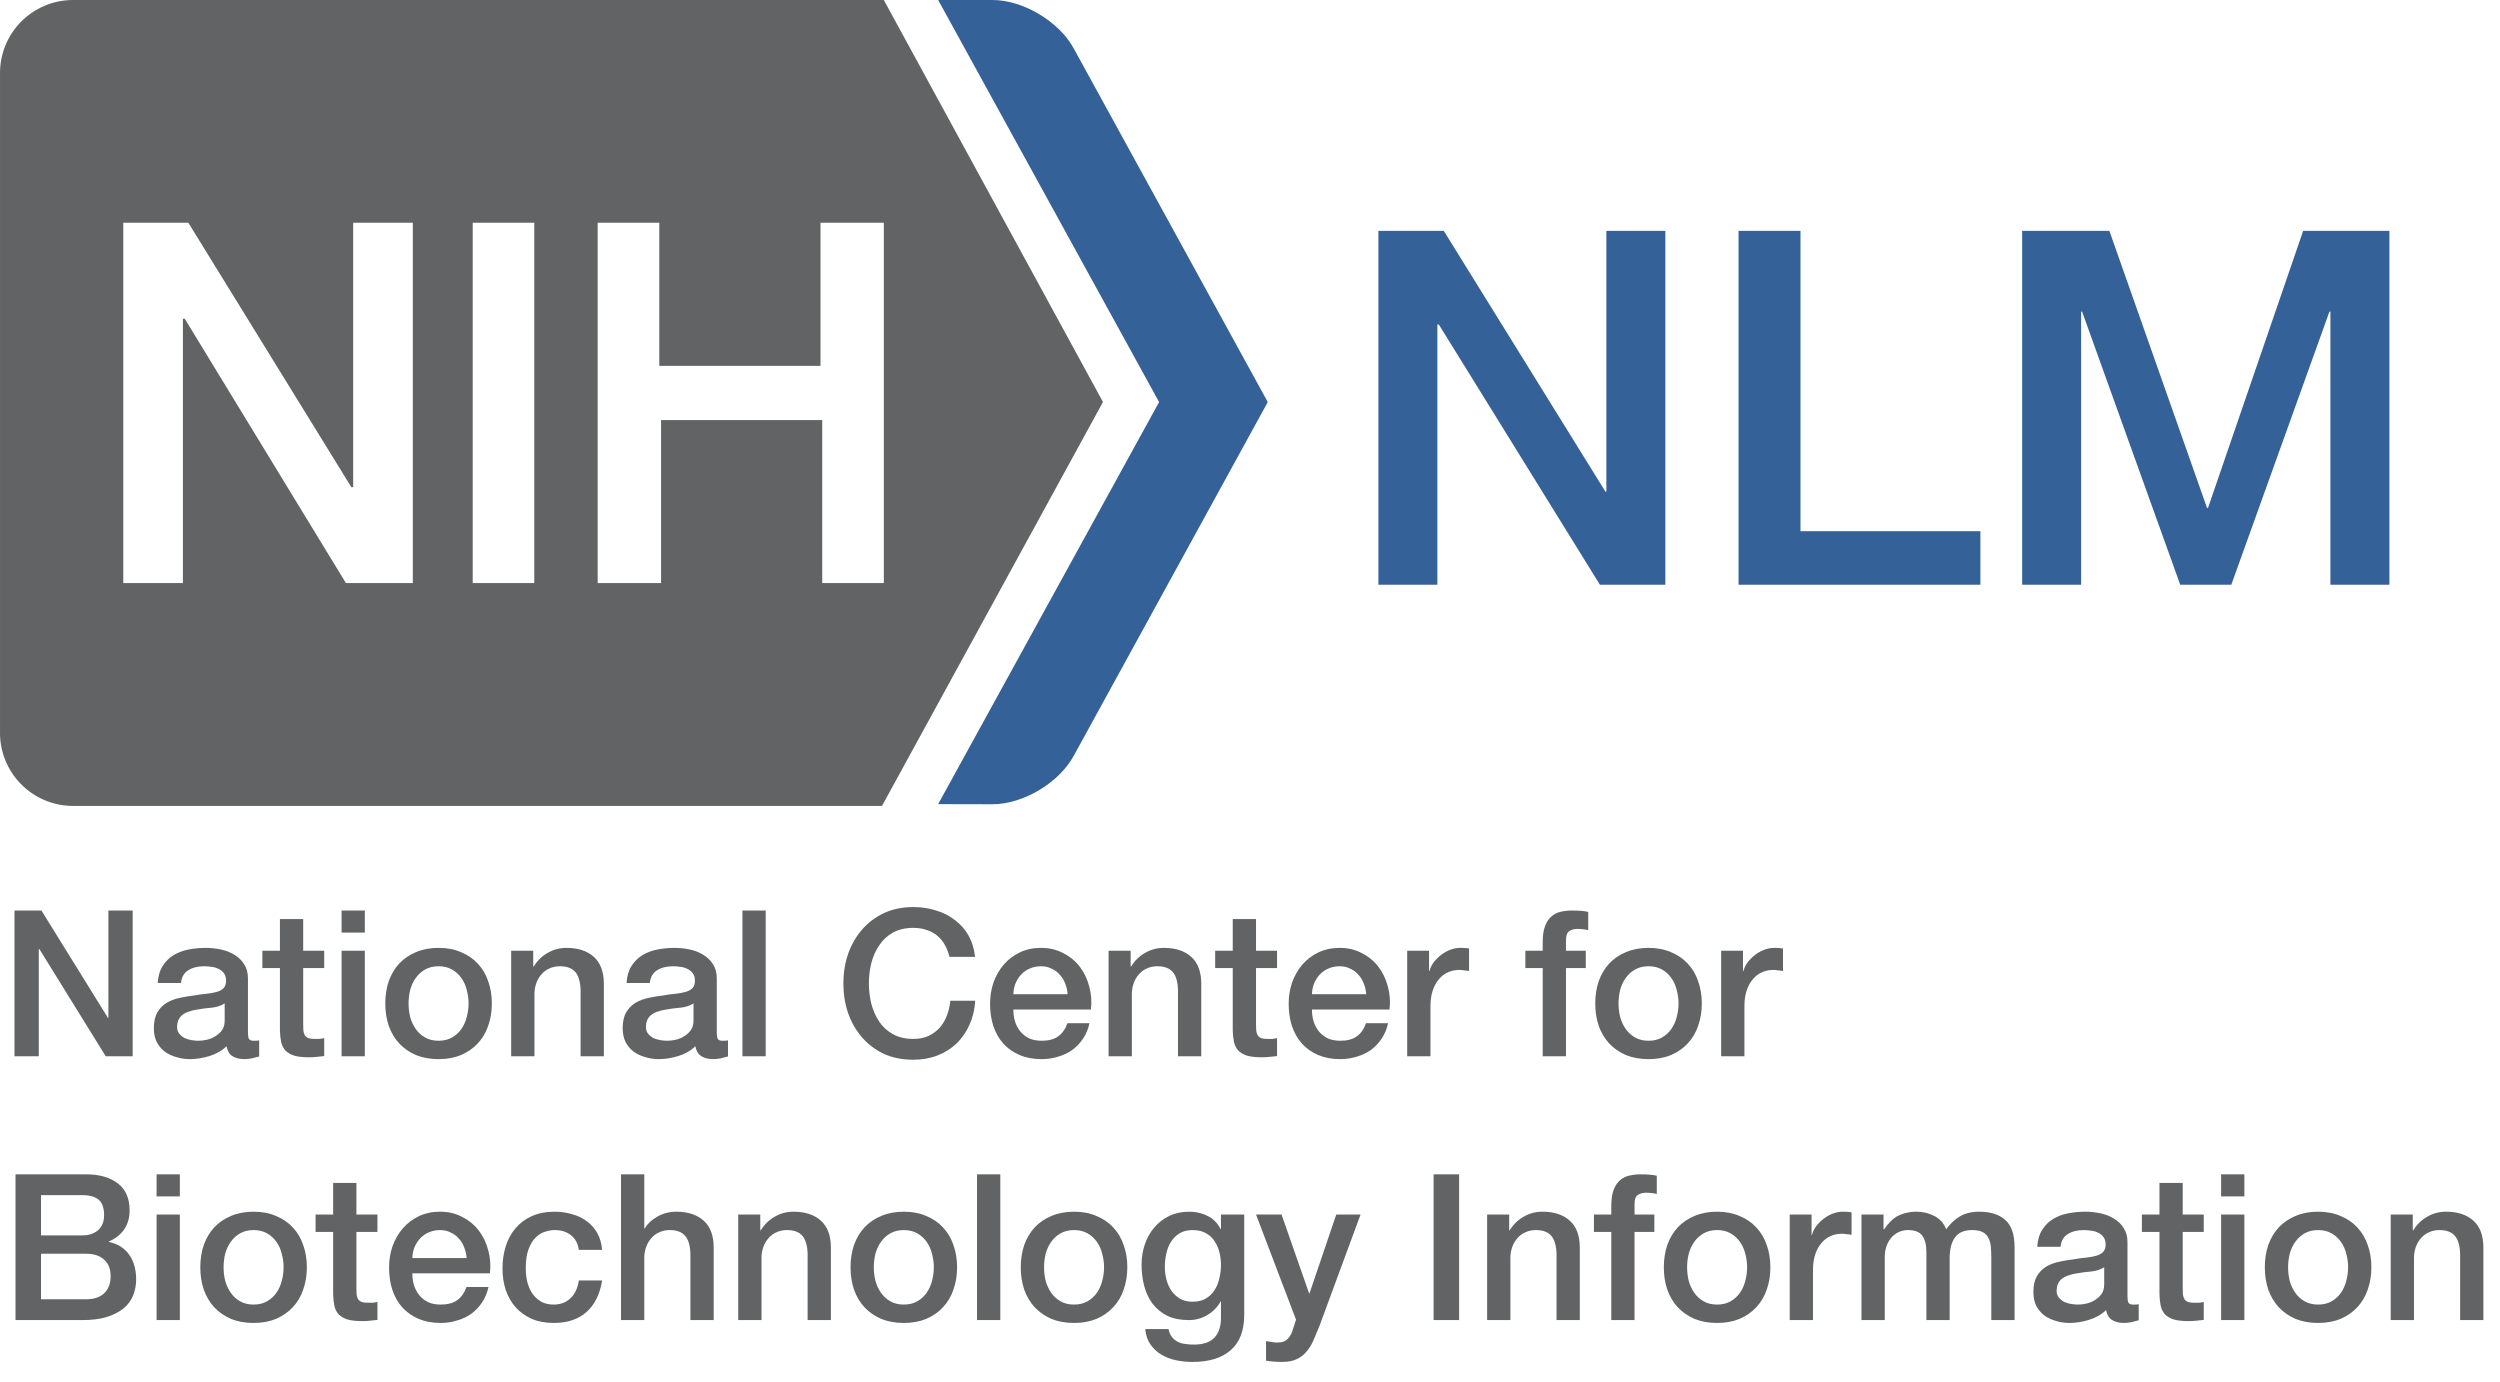 <svg width="199" height="110" viewBox="0 0 199 110" fill="none" xmlns="http://www.w3.org/2000/svg">
<path d="M109.72 18.378H114.927L127.788 39.129H127.867V18.378H132.562V46.546H127.354L114.533 25.834H114.415V46.546H109.72V18.378ZM138.388 18.378H143.319V42.285H157.64V46.546H138.388V18.378ZM160.963 18.378H167.906L175.678 40.431H175.757L183.331 18.378H190.196V46.546H185.501V24.808H185.422L177.611 46.546H173.547L165.736 24.808H165.657V46.546H160.963V18.378Z" fill="#346198"/>
<path d="M1.154 72.478H3.298L8.595 81.025H8.628V72.478H10.561V84.079H8.416L3.136 75.549H3.087V84.079H1.154V72.478ZM19.736 82.211C19.736 82.438 19.763 82.6 19.817 82.698C19.882 82.796 20.001 82.844 20.175 82.844C20.229 82.844 20.294 82.844 20.37 82.844C20.445 82.844 20.532 82.833 20.63 82.812V84.095C20.565 84.117 20.478 84.139 20.37 84.16C20.272 84.193 20.169 84.22 20.061 84.242C19.953 84.263 19.844 84.279 19.736 84.29C19.628 84.301 19.536 84.307 19.46 84.307C19.081 84.307 18.767 84.231 18.517 84.079C18.268 83.927 18.106 83.662 18.03 83.283C17.662 83.64 17.207 83.9 16.665 84.063C16.134 84.225 15.62 84.307 15.122 84.307C14.742 84.307 14.38 84.252 14.033 84.144C13.686 84.047 13.378 83.9 13.107 83.705C12.847 83.5 12.636 83.245 12.473 82.942C12.322 82.628 12.246 82.265 12.246 81.853C12.246 81.333 12.338 80.911 12.522 80.586C12.717 80.261 12.966 80.006 13.269 79.822C13.584 79.638 13.93 79.508 14.309 79.432C14.699 79.346 15.089 79.281 15.479 79.237C15.815 79.172 16.134 79.129 16.438 79.107C16.741 79.075 17.006 79.026 17.234 78.961C17.472 78.896 17.656 78.799 17.786 78.668C17.927 78.528 17.997 78.322 17.997 78.051C17.997 77.813 17.938 77.618 17.819 77.466C17.71 77.314 17.57 77.201 17.396 77.125C17.234 77.038 17.05 76.984 16.844 76.963C16.638 76.93 16.443 76.914 16.259 76.914C15.739 76.914 15.311 77.022 14.975 77.239C14.64 77.455 14.45 77.791 14.407 78.246H12.555C12.587 77.704 12.717 77.255 12.944 76.897C13.172 76.54 13.459 76.253 13.806 76.036C14.163 75.82 14.564 75.668 15.008 75.581C15.452 75.495 15.907 75.451 16.373 75.451C16.784 75.451 17.191 75.495 17.591 75.581C17.992 75.668 18.35 75.809 18.664 76.004C18.989 76.199 19.249 76.453 19.444 76.767C19.639 77.071 19.736 77.445 19.736 77.889V82.211ZM17.884 79.871C17.602 80.055 17.256 80.169 16.844 80.212C16.432 80.245 16.021 80.299 15.609 80.375C15.414 80.407 15.225 80.456 15.04 80.521C14.856 80.575 14.694 80.656 14.553 80.764C14.412 80.862 14.298 80.997 14.212 81.171C14.136 81.333 14.098 81.534 14.098 81.772C14.098 81.978 14.158 82.151 14.277 82.292C14.396 82.433 14.537 82.546 14.699 82.633C14.873 82.709 15.057 82.763 15.252 82.796C15.457 82.828 15.642 82.844 15.804 82.844C16.01 82.844 16.232 82.817 16.47 82.763C16.709 82.709 16.931 82.617 17.136 82.487C17.353 82.357 17.532 82.194 17.673 81.999C17.813 81.794 17.884 81.544 17.884 81.252V79.871ZM20.884 75.679H22.282V73.16H24.134V75.679H25.807V77.06H24.134V81.544C24.134 81.739 24.139 81.907 24.15 82.048C24.172 82.189 24.21 82.308 24.264 82.406C24.329 82.503 24.421 82.579 24.54 82.633C24.659 82.676 24.822 82.698 25.027 82.698C25.157 82.698 25.287 82.698 25.417 82.698C25.547 82.687 25.677 82.665 25.807 82.633V84.063C25.602 84.085 25.401 84.106 25.206 84.128C25.011 84.15 24.811 84.16 24.605 84.16C24.117 84.16 23.722 84.117 23.419 84.03C23.126 83.933 22.893 83.797 22.72 83.624C22.558 83.44 22.444 83.213 22.379 82.942C22.325 82.671 22.292 82.362 22.282 82.016V77.06H20.884V75.679ZM27.189 72.478H29.041V74.233H27.189V72.478ZM27.189 75.679H29.041V84.079H27.189V75.679ZM34.91 84.307C34.238 84.307 33.637 84.198 33.106 83.982C32.586 83.754 32.142 83.445 31.774 83.055C31.416 82.665 31.14 82.2 30.945 81.658C30.761 81.117 30.669 80.521 30.669 79.871C30.669 79.232 30.761 78.641 30.945 78.1C31.14 77.558 31.416 77.093 31.774 76.703C32.142 76.313 32.586 76.009 33.106 75.793C33.637 75.565 34.238 75.451 34.91 75.451C35.581 75.451 36.177 75.565 36.697 75.793C37.228 76.009 37.672 76.313 38.029 76.703C38.398 77.093 38.674 77.558 38.858 78.1C39.053 78.641 39.15 79.232 39.15 79.871C39.15 80.521 39.053 81.117 38.858 81.658C38.674 82.2 38.398 82.665 38.029 83.055C37.672 83.445 37.228 83.754 36.697 83.982C36.177 84.198 35.581 84.307 34.91 84.307ZM34.91 82.844C35.321 82.844 35.679 82.758 35.982 82.584C36.285 82.411 36.535 82.183 36.73 81.902C36.925 81.62 37.065 81.306 37.152 80.96C37.249 80.602 37.298 80.239 37.298 79.871C37.298 79.513 37.249 79.156 37.152 78.799C37.065 78.441 36.925 78.127 36.73 77.856C36.535 77.575 36.285 77.347 35.982 77.174C35.679 77 35.321 76.914 34.91 76.914C34.498 76.914 34.141 77 33.837 77.174C33.534 77.347 33.285 77.575 33.09 77.856C32.895 78.127 32.749 78.441 32.651 78.799C32.565 79.156 32.521 79.513 32.521 79.871C32.521 80.239 32.565 80.602 32.651 80.96C32.749 81.306 32.895 81.62 33.09 81.902C33.285 82.183 33.534 82.411 33.837 82.584C34.141 82.758 34.498 82.844 34.91 82.844ZM40.69 75.679H42.445V76.914L42.478 76.946C42.759 76.481 43.127 76.118 43.582 75.858C44.037 75.587 44.541 75.451 45.093 75.451C46.014 75.451 46.74 75.69 47.271 76.166C47.801 76.643 48.067 77.358 48.067 78.311V84.079H46.215V78.799C46.193 78.138 46.052 77.661 45.792 77.369C45.532 77.065 45.126 76.914 44.574 76.914C44.259 76.914 43.978 76.973 43.729 77.093C43.48 77.201 43.268 77.358 43.095 77.564C42.922 77.759 42.786 77.992 42.689 78.262C42.591 78.533 42.543 78.82 42.543 79.124V84.079H40.69V75.679ZM57.056 82.211C57.056 82.438 57.083 82.6 57.137 82.698C57.202 82.796 57.321 82.844 57.494 82.844C57.548 82.844 57.613 82.844 57.689 82.844C57.765 82.844 57.852 82.833 57.949 82.812V84.095C57.884 84.117 57.797 84.139 57.689 84.16C57.592 84.193 57.489 84.22 57.38 84.242C57.272 84.263 57.164 84.279 57.056 84.29C56.947 84.301 56.855 84.307 56.779 84.307C56.4 84.307 56.086 84.231 55.837 84.079C55.588 83.927 55.425 83.662 55.349 83.283C54.981 83.64 54.526 83.9 53.985 84.063C53.454 84.225 52.939 84.307 52.441 84.307C52.062 84.307 51.699 84.252 51.352 84.144C51.006 84.047 50.697 83.9 50.426 83.705C50.166 83.5 49.955 83.245 49.793 82.942C49.641 82.628 49.565 82.265 49.565 81.853C49.565 81.333 49.657 80.911 49.841 80.586C50.036 80.261 50.286 80.006 50.589 79.822C50.903 79.638 51.25 79.508 51.629 79.432C52.019 79.346 52.409 79.281 52.799 79.237C53.134 79.172 53.454 79.129 53.757 79.107C54.06 79.075 54.326 79.026 54.553 78.961C54.792 78.896 54.976 78.799 55.106 78.668C55.247 78.528 55.317 78.322 55.317 78.051C55.317 77.813 55.257 77.618 55.138 77.466C55.03 77.314 54.889 77.201 54.716 77.125C54.553 77.038 54.369 76.984 54.163 76.963C53.958 76.93 53.763 76.914 53.578 76.914C53.059 76.914 52.631 77.022 52.295 77.239C51.959 77.455 51.77 77.791 51.726 78.246H49.874C49.906 77.704 50.036 77.255 50.264 76.897C50.491 76.54 50.778 76.253 51.125 76.036C51.483 75.82 51.883 75.668 52.327 75.581C52.772 75.495 53.226 75.451 53.692 75.451C54.104 75.451 54.51 75.495 54.911 75.581C55.312 75.668 55.669 75.809 55.983 76.004C56.308 76.199 56.568 76.453 56.763 76.767C56.958 77.071 57.056 77.445 57.056 77.889V82.211ZM55.203 79.871C54.922 80.055 54.575 80.169 54.163 80.212C53.752 80.245 53.34 80.299 52.929 80.375C52.734 80.407 52.544 80.456 52.36 80.521C52.176 80.575 52.013 80.656 51.872 80.764C51.732 80.862 51.618 80.997 51.531 81.171C51.455 81.333 51.417 81.534 51.417 81.772C51.417 81.978 51.477 82.151 51.596 82.292C51.715 82.433 51.856 82.546 52.019 82.633C52.192 82.709 52.376 82.763 52.571 82.796C52.777 82.828 52.961 82.844 53.123 82.844C53.329 82.844 53.551 82.817 53.79 82.763C54.028 82.709 54.25 82.617 54.456 82.487C54.672 82.357 54.851 82.194 54.992 81.999C55.133 81.794 55.203 81.544 55.203 81.252V79.871ZM59.097 72.478H60.95V84.079H59.097V72.478ZM75.581 76.166C75.495 75.831 75.376 75.522 75.224 75.24C75.072 74.959 74.877 74.715 74.639 74.509C74.401 74.303 74.119 74.146 73.794 74.038C73.48 73.919 73.112 73.859 72.689 73.859C72.072 73.859 71.536 73.984 71.081 74.233C70.637 74.482 70.274 74.818 69.992 75.24C69.71 75.652 69.499 76.123 69.358 76.654C69.228 77.185 69.163 77.726 69.163 78.279C69.163 78.831 69.228 79.373 69.358 79.903C69.499 80.434 69.71 80.911 69.992 81.333C70.274 81.745 70.637 82.075 71.081 82.324C71.536 82.573 72.072 82.698 72.689 82.698C73.144 82.698 73.545 82.622 73.892 82.471C74.238 82.308 74.536 82.091 74.785 81.821C75.034 81.539 75.229 81.214 75.37 80.846C75.511 80.478 75.603 80.082 75.646 79.66H77.629C77.585 80.353 77.434 80.987 77.174 81.561C76.924 82.135 76.583 82.633 76.15 83.055C75.717 83.467 75.208 83.787 74.623 84.014C74.038 84.242 73.393 84.355 72.689 84.355C71.823 84.355 71.043 84.198 70.35 83.884C69.667 83.559 69.088 83.121 68.611 82.568C68.134 82.016 67.766 81.371 67.506 80.635C67.257 79.898 67.132 79.113 67.132 78.279C67.132 77.455 67.257 76.675 67.506 75.939C67.766 75.202 68.134 74.558 68.611 74.005C69.088 73.453 69.667 73.014 70.35 72.689C71.043 72.364 71.823 72.202 72.689 72.202C73.339 72.202 73.951 72.294 74.525 72.478C75.099 72.651 75.603 72.911 76.036 73.258C76.48 73.594 76.838 74.005 77.109 74.493C77.379 74.98 77.547 75.538 77.612 76.166H75.581ZM84.984 79.14C84.962 78.847 84.897 78.566 84.789 78.295C84.691 78.024 84.55 77.791 84.366 77.596C84.193 77.39 83.976 77.228 83.716 77.109C83.467 76.979 83.186 76.914 82.871 76.914C82.546 76.914 82.249 76.973 81.978 77.093C81.718 77.201 81.49 77.358 81.295 77.564C81.111 77.759 80.96 77.992 80.841 78.262C80.732 78.533 80.673 78.826 80.662 79.14H84.984ZM80.662 80.358C80.662 80.683 80.705 80.997 80.792 81.301C80.889 81.604 81.03 81.869 81.214 82.097C81.398 82.324 81.631 82.508 81.913 82.649C82.195 82.779 82.53 82.844 82.92 82.844C83.462 82.844 83.895 82.731 84.22 82.503C84.556 82.265 84.805 81.913 84.968 81.447H86.722C86.625 81.902 86.457 82.308 86.219 82.665C85.98 83.023 85.693 83.326 85.357 83.575C85.022 83.814 84.642 83.992 84.22 84.112C83.808 84.242 83.375 84.307 82.92 84.307C82.26 84.307 81.674 84.198 81.165 83.982C80.656 83.765 80.223 83.462 79.866 83.072C79.519 82.682 79.254 82.216 79.07 81.674C78.896 81.133 78.809 80.537 78.809 79.887C78.809 79.291 78.902 78.728 79.086 78.197C79.281 77.656 79.552 77.185 79.898 76.784C80.256 76.372 80.683 76.047 81.182 75.809C81.68 75.571 82.243 75.451 82.871 75.451C83.532 75.451 84.123 75.592 84.642 75.874C85.173 76.145 85.612 76.508 85.959 76.963C86.305 77.417 86.554 77.943 86.706 78.539C86.868 79.124 86.912 79.73 86.836 80.358H80.662ZM88.244 75.679H89.999V76.914L90.031 76.946C90.313 76.481 90.681 76.118 91.136 75.858C91.591 75.587 92.095 75.451 92.647 75.451C93.568 75.451 94.294 75.69 94.825 76.166C95.355 76.643 95.621 77.358 95.621 78.311V84.079H93.768V78.799C93.747 78.138 93.606 77.661 93.346 77.369C93.086 77.065 92.68 76.914 92.127 76.914C91.813 76.914 91.532 76.973 91.282 77.093C91.033 77.201 90.822 77.358 90.649 77.564C90.475 77.759 90.34 77.992 90.243 78.262C90.145 78.533 90.096 78.82 90.096 79.124V84.079H88.244V75.679ZM96.729 75.679H98.126V73.16H99.979V75.679H101.652V77.06H99.979V81.544C99.979 81.739 99.984 81.907 99.995 82.048C100.017 82.189 100.054 82.308 100.109 82.406C100.174 82.503 100.266 82.579 100.385 82.633C100.504 82.676 100.666 82.698 100.872 82.698C101.002 82.698 101.132 82.698 101.262 82.698C101.392 82.687 101.522 82.665 101.652 82.633V84.063C101.446 84.085 101.246 84.106 101.051 84.128C100.856 84.15 100.656 84.16 100.45 84.16C99.962 84.16 99.567 84.117 99.264 84.03C98.971 83.933 98.738 83.797 98.565 83.624C98.403 83.44 98.289 83.213 98.224 82.942C98.17 82.671 98.137 82.362 98.126 82.016V77.06H96.729V75.679ZM108.753 79.14C108.731 78.847 108.666 78.566 108.558 78.295C108.46 78.024 108.319 77.791 108.135 77.596C107.962 77.39 107.745 77.228 107.485 77.109C107.236 76.979 106.955 76.914 106.64 76.914C106.315 76.914 106.018 76.973 105.747 77.093C105.487 77.201 105.259 77.358 105.064 77.564C104.88 77.759 104.729 77.992 104.609 78.262C104.501 78.533 104.442 78.826 104.431 79.14H108.753ZM104.431 80.358C104.431 80.683 104.474 80.997 104.561 81.301C104.658 81.604 104.799 81.869 104.983 82.097C105.167 82.324 105.4 82.508 105.682 82.649C105.963 82.779 106.299 82.844 106.689 82.844C107.231 82.844 107.664 82.731 107.989 82.503C108.325 82.265 108.574 81.913 108.736 81.447H110.491C110.394 81.902 110.226 82.308 109.988 82.665C109.749 83.023 109.462 83.326 109.126 83.575C108.791 83.814 108.411 83.992 107.989 84.112C107.577 84.242 107.144 84.307 106.689 84.307C106.028 84.307 105.444 84.198 104.934 83.982C104.425 83.765 103.992 83.462 103.635 83.072C103.288 82.682 103.023 82.216 102.838 81.674C102.665 81.133 102.578 80.537 102.578 79.887C102.578 79.291 102.671 78.728 102.855 78.197C103.05 77.656 103.32 77.185 103.667 76.784C104.025 76.372 104.452 76.047 104.951 75.809C105.449 75.571 106.012 75.451 106.64 75.451C107.301 75.451 107.892 75.592 108.411 75.874C108.942 76.145 109.381 76.508 109.728 76.963C110.074 77.417 110.323 77.943 110.475 78.539C110.637 79.124 110.681 79.73 110.605 80.358H104.431ZM112.013 75.679H113.752V77.304H113.784C113.838 77.076 113.941 76.854 114.093 76.638C114.255 76.421 114.445 76.226 114.661 76.053C114.889 75.868 115.138 75.722 115.409 75.614C115.68 75.506 115.956 75.451 116.238 75.451C116.454 75.451 116.6 75.457 116.676 75.468C116.763 75.478 116.85 75.489 116.936 75.5V77.287C116.806 77.266 116.671 77.25 116.53 77.239C116.4 77.217 116.27 77.206 116.14 77.206C115.826 77.206 115.528 77.271 115.246 77.401C114.976 77.52 114.737 77.704 114.531 77.954C114.326 78.192 114.163 78.49 114.044 78.847C113.925 79.205 113.865 79.616 113.865 80.082V84.079H112.013V75.679ZM121.419 75.679H122.8V74.98C122.8 74.45 122.865 74.022 122.995 73.697C123.125 73.361 123.298 73.106 123.515 72.933C123.731 72.749 123.975 72.63 124.246 72.576C124.527 72.511 124.82 72.478 125.123 72.478C125.719 72.478 126.152 72.516 126.423 72.592V74.038C126.304 74.005 126.174 73.984 126.033 73.973C125.903 73.951 125.746 73.94 125.562 73.94C125.313 73.94 125.096 74 124.912 74.119C124.739 74.238 124.652 74.471 124.652 74.818V75.679H126.228V77.06H124.652V84.079H122.8V77.06H121.419V75.679ZM131.223 84.307C130.552 84.307 129.95 84.198 129.42 83.982C128.9 83.754 128.456 83.445 128.087 83.055C127.73 82.665 127.454 82.2 127.259 81.658C127.075 81.117 126.982 80.521 126.982 79.871C126.982 79.232 127.075 78.641 127.259 78.1C127.454 77.558 127.73 77.093 128.087 76.703C128.456 76.313 128.9 76.009 129.42 75.793C129.95 75.565 130.552 75.451 131.223 75.451C131.895 75.451 132.491 75.565 133.01 75.793C133.541 76.009 133.985 76.313 134.343 76.703C134.711 77.093 134.987 77.558 135.171 78.1C135.366 78.641 135.464 79.232 135.464 79.871C135.464 80.521 135.366 81.117 135.171 81.658C134.987 82.2 134.711 82.665 134.343 83.055C133.985 83.445 133.541 83.754 133.01 83.982C132.491 84.198 131.895 84.307 131.223 84.307ZM131.223 82.844C131.635 82.844 131.992 82.758 132.296 82.584C132.599 82.411 132.848 82.183 133.043 81.902C133.238 81.62 133.379 81.306 133.465 80.96C133.563 80.602 133.612 80.239 133.612 79.871C133.612 79.513 133.563 79.156 133.465 78.799C133.379 78.441 133.238 78.127 133.043 77.856C132.848 77.575 132.599 77.347 132.296 77.174C131.992 77 131.635 76.914 131.223 76.914C130.812 76.914 130.454 77 130.151 77.174C129.848 77.347 129.598 77.575 129.403 77.856C129.208 78.127 129.062 78.441 128.965 78.799C128.878 79.156 128.835 79.513 128.835 79.871C128.835 80.239 128.878 80.602 128.965 80.96C129.062 81.306 129.208 81.62 129.403 81.902C129.598 82.183 129.848 82.411 130.151 82.584C130.454 82.758 130.812 82.844 131.223 82.844ZM137.004 75.679H138.742V77.304H138.775C138.829 77.076 138.932 76.854 139.084 76.638C139.246 76.421 139.436 76.226 139.652 76.053C139.88 75.868 140.129 75.722 140.4 75.614C140.67 75.506 140.947 75.451 141.228 75.451C141.445 75.451 141.591 75.457 141.667 75.468C141.754 75.478 141.84 75.489 141.927 75.5V77.287C141.797 77.266 141.662 77.25 141.521 77.239C141.391 77.217 141.261 77.206 141.131 77.206C140.817 77.206 140.519 77.271 140.237 77.401C139.966 77.52 139.728 77.704 139.522 77.954C139.316 78.192 139.154 78.49 139.035 78.847C138.916 79.205 138.856 79.616 138.856 80.082V84.079H137.004V75.679ZM3.266 98.336H6.58C7.068 98.336 7.474 98.201 7.799 97.93C8.124 97.648 8.286 97.248 8.286 96.728C8.286 96.143 8.14 95.731 7.848 95.493C7.555 95.254 7.133 95.135 6.58 95.135H3.266V98.336ZM1.235 93.478H6.873C7.913 93.478 8.747 93.716 9.375 94.193C10.003 94.67 10.317 95.39 10.317 96.354C10.317 96.939 10.171 97.443 9.879 97.865C9.597 98.277 9.191 98.596 8.66 98.824V98.856C9.375 99.008 9.917 99.349 10.285 99.88C10.653 100.4 10.837 101.055 10.837 101.846C10.837 102.301 10.756 102.729 10.594 103.129C10.431 103.519 10.177 103.861 9.83 104.153C9.483 104.435 9.039 104.662 8.498 104.835C7.956 104.998 7.312 105.079 6.564 105.079H1.235V93.478ZM3.266 103.422H6.857C7.474 103.422 7.951 103.265 8.286 102.951C8.633 102.626 8.806 102.171 8.806 101.586C8.806 101.012 8.633 100.573 8.286 100.27C7.951 99.956 7.474 99.799 6.857 99.799H3.266V103.422ZM12.464 93.478H14.316V95.233H12.464V93.478ZM12.464 96.679H14.316V105.079H12.464V96.679ZM20.185 105.307C19.513 105.307 18.912 105.198 18.381 104.982C17.862 104.754 17.418 104.445 17.049 104.055C16.692 103.666 16.416 103.2 16.221 102.658C16.036 102.117 15.944 101.521 15.944 100.871C15.944 100.232 16.036 99.641 16.221 99.1C16.416 98.558 16.692 98.093 17.049 97.703C17.418 97.313 17.862 97.009 18.381 96.793C18.912 96.565 19.513 96.451 20.185 96.451C20.857 96.451 21.452 96.565 21.972 96.793C22.503 97.009 22.947 97.313 23.305 97.703C23.673 98.093 23.949 98.558 24.133 99.1C24.328 99.641 24.426 100.232 24.426 100.871C24.426 101.521 24.328 102.117 24.133 102.658C23.949 103.2 23.673 103.666 23.305 104.055C22.947 104.445 22.503 104.754 21.972 104.982C21.452 105.198 20.857 105.307 20.185 105.307ZM20.185 103.844C20.597 103.844 20.954 103.758 21.257 103.584C21.561 103.411 21.81 103.184 22.005 102.902C22.2 102.62 22.341 102.306 22.427 101.959C22.525 101.602 22.573 101.239 22.573 100.871C22.573 100.513 22.525 100.156 22.427 99.799C22.341 99.441 22.2 99.127 22.005 98.856C21.81 98.575 21.561 98.347 21.257 98.174C20.954 98 20.597 97.914 20.185 97.914C19.773 97.914 19.416 98 19.113 98.174C18.809 98.347 18.56 98.575 18.365 98.856C18.17 99.127 18.024 99.441 17.927 99.799C17.84 100.156 17.797 100.513 17.797 100.871C17.797 101.239 17.84 101.602 17.927 101.959C18.024 102.306 18.17 102.62 18.365 102.902C18.56 103.184 18.809 103.411 19.113 103.584C19.416 103.758 19.773 103.844 20.185 103.844ZM25.121 96.679H26.518V94.16H28.37V96.679H30.044V98.06H28.37V102.544C28.37 102.739 28.376 102.907 28.387 103.048C28.408 103.189 28.446 103.308 28.5 103.406C28.565 103.503 28.657 103.579 28.776 103.633C28.896 103.676 29.058 103.698 29.264 103.698C29.394 103.698 29.524 103.698 29.654 103.698C29.784 103.687 29.914 103.666 30.044 103.633V105.063C29.838 105.085 29.638 105.106 29.443 105.128C29.248 105.15 29.047 105.16 28.841 105.16C28.354 105.16 27.959 105.117 27.655 105.03C27.363 104.933 27.13 104.797 26.957 104.624C26.794 104.44 26.68 104.213 26.616 103.942C26.561 103.671 26.529 103.362 26.518 103.016V98.06H25.121V96.679ZM37.144 100.14C37.123 99.847 37.058 99.566 36.949 99.295C36.852 99.024 36.711 98.791 36.527 98.596C36.354 98.39 36.137 98.228 35.877 98.109C35.628 97.979 35.346 97.914 35.032 97.914C34.707 97.914 34.409 97.973 34.138 98.093C33.879 98.201 33.651 98.358 33.456 98.564C33.272 98.759 33.12 98.992 33.001 99.262C32.893 99.533 32.833 99.826 32.822 100.14H37.144ZM32.822 101.358C32.822 101.683 32.866 101.997 32.952 102.301C33.05 102.604 33.191 102.869 33.375 103.097C33.559 103.324 33.792 103.508 34.074 103.649C34.355 103.779 34.691 103.844 35.081 103.844C35.622 103.844 36.056 103.731 36.381 103.503C36.717 103.265 36.966 102.913 37.128 102.447H38.883C38.785 102.902 38.617 103.308 38.379 103.666C38.141 104.023 37.854 104.326 37.518 104.575C37.182 104.814 36.803 104.992 36.381 105.112C35.969 105.242 35.536 105.307 35.081 105.307C34.42 105.307 33.835 105.198 33.326 104.982C32.817 104.765 32.384 104.462 32.026 104.072C31.68 103.682 31.414 103.216 31.23 102.674C31.057 102.133 30.97 101.537 30.97 100.887C30.97 100.291 31.062 99.728 31.246 99.197C31.441 98.656 31.712 98.185 32.059 97.784C32.416 97.372 32.844 97.047 33.342 96.809C33.841 96.571 34.404 96.451 35.032 96.451C35.693 96.451 36.283 96.592 36.803 96.874C37.334 97.145 37.773 97.508 38.119 97.963C38.466 98.417 38.715 98.943 38.867 99.539C39.029 100.123 39.072 100.73 38.997 101.358H32.822ZM46.075 99.49C45.999 98.97 45.788 98.58 45.442 98.32C45.106 98.049 44.678 97.914 44.158 97.914C43.92 97.914 43.665 97.957 43.394 98.044C43.123 98.12 42.874 98.271 42.647 98.499C42.419 98.715 42.23 99.024 42.078 99.425C41.927 99.815 41.851 100.329 41.851 100.968C41.851 101.315 41.889 101.662 41.965 102.008C42.051 102.355 42.181 102.664 42.354 102.934C42.539 103.205 42.772 103.427 43.053 103.601C43.335 103.763 43.676 103.844 44.077 103.844C44.618 103.844 45.062 103.676 45.409 103.341C45.767 103.005 45.989 102.534 46.075 101.927H47.928C47.754 103.021 47.337 103.861 46.676 104.445C46.026 105.02 45.16 105.307 44.077 105.307C43.416 105.307 42.831 105.198 42.322 104.982C41.824 104.754 41.401 104.451 41.055 104.072C40.708 103.682 40.443 103.221 40.258 102.691C40.085 102.16 39.998 101.586 39.998 100.968C39.998 100.34 40.085 99.75 40.258 99.197C40.432 98.645 40.692 98.168 41.038 97.767C41.385 97.356 41.813 97.036 42.322 96.809C42.842 96.571 43.449 96.451 44.142 96.451C44.629 96.451 45.09 96.516 45.523 96.646C45.967 96.766 46.357 96.95 46.693 97.199C47.039 97.448 47.321 97.762 47.538 98.141C47.754 98.52 47.884 98.97 47.928 99.49H46.075ZM49.433 93.478H51.285V97.784H51.318C51.545 97.405 51.881 97.091 52.325 96.841C52.78 96.581 53.284 96.451 53.836 96.451C54.757 96.451 55.483 96.69 56.014 97.166C56.544 97.643 56.81 98.358 56.81 99.311V105.079H54.957V99.799C54.936 99.138 54.795 98.661 54.535 98.369C54.275 98.065 53.869 97.914 53.316 97.914C53.002 97.914 52.721 97.973 52.471 98.093C52.222 98.201 52.011 98.358 51.838 98.564C51.664 98.759 51.529 98.992 51.432 99.262C51.334 99.533 51.285 99.82 51.285 100.123V105.079H49.433V93.478ZM58.763 96.679H60.518V97.914L60.55 97.946C60.832 97.481 61.2 97.118 61.655 96.858C62.11 96.587 62.614 96.451 63.166 96.451C64.087 96.451 64.813 96.69 65.343 97.166C65.874 97.643 66.139 98.358 66.139 99.311V105.079H64.287V99.799C64.266 99.138 64.125 98.661 63.865 98.369C63.605 98.065 63.199 97.914 62.646 97.914C62.332 97.914 62.05 97.973 61.801 98.093C61.552 98.201 61.341 98.358 61.168 98.564C60.994 98.759 60.859 98.992 60.761 99.262C60.664 99.533 60.615 99.82 60.615 100.123V105.079H58.763V96.679ZM71.944 105.307C71.272 105.307 70.671 105.198 70.14 104.982C69.62 104.754 69.176 104.445 68.808 104.055C68.45 103.666 68.174 103.2 67.979 102.658C67.795 102.117 67.703 101.521 67.703 100.871C67.703 100.232 67.795 99.641 67.979 99.1C68.174 98.558 68.45 98.093 68.808 97.703C69.176 97.313 69.62 97.009 70.14 96.793C70.671 96.565 71.272 96.451 71.944 96.451C72.615 96.451 73.211 96.565 73.731 96.793C74.262 97.009 74.706 97.313 75.063 97.703C75.431 98.093 75.708 98.558 75.892 99.1C76.087 99.641 76.184 100.232 76.184 100.871C76.184 101.521 76.087 102.117 75.892 102.658C75.708 103.2 75.431 103.666 75.063 104.055C74.706 104.445 74.262 104.754 73.731 104.982C73.211 105.198 72.615 105.307 71.944 105.307ZM71.944 103.844C72.355 103.844 72.713 103.758 73.016 103.584C73.319 103.411 73.568 103.184 73.763 102.902C73.958 102.62 74.099 102.306 74.186 101.959C74.283 101.602 74.332 101.239 74.332 100.871C74.332 100.513 74.283 100.156 74.186 99.799C74.099 99.441 73.958 99.127 73.763 98.856C73.568 98.575 73.319 98.347 73.016 98.174C72.713 98 72.355 97.914 71.944 97.914C71.532 97.914 71.174 98 70.871 98.174C70.568 98.347 70.319 98.575 70.124 98.856C69.929 99.127 69.783 99.441 69.685 99.799C69.599 100.156 69.555 100.513 69.555 100.871C69.555 101.239 69.599 101.602 69.685 101.959C69.783 102.306 69.929 102.62 70.124 102.902C70.319 103.184 70.568 103.411 70.871 103.584C71.174 103.758 71.532 103.844 71.944 103.844ZM77.773 93.478H79.625V105.079H77.773V93.478ZM85.494 105.307C84.823 105.307 84.221 105.198 83.691 104.982C83.171 104.754 82.727 104.445 82.358 104.055C82.001 103.666 81.725 103.2 81.53 102.658C81.346 102.117 81.253 101.521 81.253 100.871C81.253 100.232 81.346 99.641 81.53 99.1C81.725 98.558 82.001 98.093 82.358 97.703C82.727 97.313 83.171 97.009 83.691 96.793C84.221 96.565 84.823 96.451 85.494 96.451C86.166 96.451 86.761 96.565 87.281 96.793C87.812 97.009 88.256 97.313 88.614 97.703C88.982 98.093 89.258 98.558 89.442 99.1C89.637 99.641 89.735 100.232 89.735 100.871C89.735 101.521 89.637 102.117 89.442 102.658C89.258 103.2 88.982 103.666 88.614 104.055C88.256 104.445 87.812 104.754 87.281 104.982C86.761 105.198 86.166 105.307 85.494 105.307ZM85.494 103.844C85.906 103.844 86.263 103.758 86.567 103.584C86.87 103.411 87.119 103.184 87.314 102.902C87.509 102.62 87.65 102.306 87.736 101.959C87.834 101.602 87.883 101.239 87.883 100.871C87.883 100.513 87.834 100.156 87.736 99.799C87.65 99.441 87.509 99.127 87.314 98.856C87.119 98.575 86.87 98.347 86.567 98.174C86.263 98 85.906 97.914 85.494 97.914C85.082 97.914 84.725 98 84.422 98.174C84.118 98.347 83.869 98.575 83.674 98.856C83.479 99.127 83.333 99.441 83.236 99.799C83.149 100.156 83.106 100.513 83.106 100.871C83.106 101.239 83.149 101.602 83.236 101.959C83.333 102.306 83.479 102.62 83.674 102.902C83.869 103.184 84.118 103.411 84.422 103.584C84.725 103.758 85.082 103.844 85.494 103.844ZM99.041 104.64C99.041 105.908 98.684 106.85 97.969 107.468C97.265 108.096 96.247 108.41 94.914 108.41C94.492 108.41 94.064 108.367 93.631 108.28C93.208 108.193 92.818 108.047 92.461 107.841C92.114 107.635 91.822 107.365 91.583 107.029C91.345 106.693 91.204 106.281 91.161 105.794H93.013C93.067 106.054 93.159 106.265 93.29 106.428C93.419 106.59 93.571 106.715 93.744 106.801C93.928 106.899 94.129 106.958 94.346 106.98C94.562 107.013 94.79 107.029 95.028 107.029C95.775 107.029 96.322 106.845 96.669 106.476C97.016 106.108 97.189 105.577 97.189 104.884V103.601H97.156C96.897 104.066 96.539 104.429 96.084 104.689C95.64 104.949 95.158 105.079 94.638 105.079C93.966 105.079 93.392 104.965 92.916 104.738C92.45 104.5 92.06 104.18 91.746 103.779C91.443 103.368 91.221 102.896 91.08 102.366C90.939 101.835 90.868 101.266 90.868 100.66C90.868 100.096 90.955 99.56 91.129 99.051C91.302 98.542 91.551 98.098 91.876 97.719C92.201 97.329 92.596 97.02 93.062 96.793C93.539 96.565 94.075 96.451 94.671 96.451C95.201 96.451 95.689 96.565 96.133 96.793C96.577 97.009 96.918 97.356 97.156 97.832H97.189V96.679H99.041V104.64ZM94.93 103.617C95.342 103.617 95.689 103.536 95.97 103.373C96.263 103.2 96.496 102.978 96.669 102.707C96.853 102.425 96.983 102.111 97.059 101.765C97.146 101.407 97.189 101.05 97.189 100.692C97.189 100.335 97.146 99.988 97.059 99.652C96.972 99.317 96.837 99.019 96.653 98.759C96.48 98.499 96.247 98.293 95.954 98.141C95.672 97.99 95.331 97.914 94.93 97.914C94.519 97.914 94.172 98 93.891 98.174C93.609 98.347 93.382 98.575 93.208 98.856C93.035 99.127 92.91 99.441 92.835 99.799C92.759 100.145 92.721 100.492 92.721 100.838C92.721 101.185 92.764 101.526 92.851 101.862C92.937 102.187 93.067 102.479 93.241 102.739C93.425 102.999 93.652 103.211 93.923 103.373C94.205 103.536 94.54 103.617 94.93 103.617ZM99.98 96.679H102.011L104.204 102.951H104.237L106.365 96.679H108.299L105.033 105.534C104.881 105.913 104.73 106.276 104.578 106.623C104.437 106.969 104.259 107.273 104.042 107.533C103.836 107.803 103.576 108.015 103.262 108.166C102.948 108.329 102.547 108.41 102.06 108.41C101.626 108.41 101.199 108.377 100.776 108.312V106.753C100.928 106.774 101.074 106.796 101.215 106.818C101.356 106.85 101.502 106.866 101.653 106.866C101.87 106.866 102.049 106.839 102.19 106.785C102.33 106.731 102.444 106.65 102.531 106.541C102.628 106.444 102.71 106.325 102.775 106.184C102.84 106.043 102.899 105.881 102.953 105.697L103.165 105.047L99.98 96.679ZM114.114 93.478H116.145V105.079H114.114V93.478ZM118.376 96.679H120.131V97.914L120.163 97.946C120.445 97.481 120.813 97.118 121.268 96.858C121.723 96.587 122.227 96.451 122.779 96.451C123.7 96.451 124.425 96.69 124.956 97.166C125.487 97.643 125.752 98.358 125.752 99.311V105.079H123.9V99.799C123.878 99.138 123.738 98.661 123.478 98.369C123.218 98.065 122.811 97.914 122.259 97.914C121.945 97.914 121.663 97.973 121.414 98.093C121.165 98.201 120.954 98.358 120.78 98.564C120.607 98.759 120.472 98.992 120.374 99.262C120.277 99.533 120.228 99.82 120.228 100.123V105.079H118.376V96.679ZM126.877 96.679H128.258V95.98C128.258 95.45 128.323 95.022 128.453 94.697C128.583 94.361 128.756 94.106 128.973 93.933C129.19 93.749 129.433 93.63 129.704 93.576C129.986 93.511 130.278 93.478 130.582 93.478C131.177 93.478 131.611 93.516 131.881 93.592V95.038C131.762 95.005 131.632 94.984 131.491 94.973C131.361 94.951 131.204 94.94 131.02 94.94C130.771 94.94 130.554 95 130.37 95.119C130.197 95.238 130.11 95.471 130.11 95.818V96.679H131.686V98.06H130.11V105.079H128.258V98.06H126.877V96.679ZM136.681 105.307C136.01 105.307 135.409 105.198 134.878 104.982C134.358 104.754 133.914 104.445 133.546 104.055C133.188 103.666 132.912 103.2 132.717 102.658C132.533 102.117 132.441 101.521 132.441 100.871C132.441 100.232 132.533 99.641 132.717 99.1C132.912 98.558 133.188 98.093 133.546 97.703C133.914 97.313 134.358 97.009 134.878 96.793C135.409 96.565 136.01 96.451 136.681 96.451C137.353 96.451 137.949 96.565 138.469 96.793C139 97.009 139.444 97.313 139.801 97.703C140.169 98.093 140.446 98.558 140.63 99.1C140.825 99.641 140.922 100.232 140.922 100.871C140.922 101.521 140.825 102.117 140.63 102.658C140.446 103.2 140.169 103.666 139.801 104.055C139.444 104.445 139 104.754 138.469 104.982C137.949 105.198 137.353 105.307 136.681 105.307ZM136.681 103.844C137.093 103.844 137.451 103.758 137.754 103.584C138.057 103.411 138.306 103.184 138.501 102.902C138.696 102.62 138.837 102.306 138.924 101.959C139.021 101.602 139.07 101.239 139.07 100.871C139.07 100.513 139.021 100.156 138.924 99.799C138.837 99.441 138.696 99.127 138.501 98.856C138.306 98.575 138.057 98.347 137.754 98.174C137.451 98 137.093 97.914 136.681 97.914C136.27 97.914 135.912 98 135.609 98.174C135.306 98.347 135.057 98.575 134.862 98.856C134.667 99.127 134.521 99.441 134.423 99.799C134.336 100.156 134.293 100.513 134.293 100.871C134.293 101.239 134.336 101.602 134.423 101.959C134.521 102.306 134.667 102.62 134.862 102.902C135.057 103.184 135.306 103.411 135.609 103.584C135.912 103.758 136.27 103.844 136.681 103.844ZM142.462 96.679H144.201V98.304H144.233C144.287 98.076 144.39 97.854 144.542 97.638C144.704 97.421 144.894 97.226 145.11 97.053C145.338 96.868 145.587 96.722 145.858 96.614C146.129 96.506 146.405 96.451 146.687 96.451C146.903 96.451 147.049 96.457 147.125 96.468C147.212 96.478 147.299 96.489 147.385 96.5V98.287C147.255 98.266 147.12 98.25 146.979 98.239C146.849 98.217 146.719 98.206 146.589 98.206C146.275 98.206 145.977 98.271 145.695 98.401C145.425 98.52 145.186 98.704 144.981 98.954C144.775 99.192 144.612 99.49 144.493 99.847C144.374 100.205 144.314 100.616 144.314 101.082V105.079H142.462V96.679ZM148.174 96.679H149.929V97.849H149.978C150.119 97.643 150.27 97.453 150.433 97.28C150.595 97.107 150.774 96.96 150.969 96.841C151.175 96.722 151.408 96.63 151.668 96.565C151.928 96.489 152.225 96.451 152.561 96.451C153.07 96.451 153.541 96.565 153.975 96.793C154.419 97.02 154.733 97.372 154.917 97.849C155.231 97.415 155.594 97.074 156.006 96.825C156.417 96.576 156.932 96.451 157.549 96.451C158.438 96.451 159.125 96.668 159.613 97.101C160.111 97.535 160.36 98.26 160.36 99.279V105.079H158.508V100.172C158.508 99.836 158.497 99.533 158.475 99.262C158.454 98.981 158.389 98.742 158.28 98.547C158.183 98.342 158.031 98.185 157.826 98.076C157.62 97.968 157.338 97.914 156.981 97.914C156.352 97.914 155.897 98.109 155.616 98.499C155.334 98.889 155.193 99.441 155.193 100.156V105.079H153.341V99.685C153.341 99.1 153.233 98.661 153.016 98.369C152.81 98.065 152.426 97.914 151.863 97.914C151.624 97.914 151.391 97.963 151.164 98.06C150.947 98.157 150.752 98.298 150.579 98.482C150.416 98.667 150.281 98.894 150.173 99.165C150.075 99.436 150.026 99.744 150.026 100.091V105.079H148.174V96.679ZM169.347 103.211C169.347 103.438 169.374 103.601 169.428 103.698C169.493 103.796 169.613 103.844 169.786 103.844C169.84 103.844 169.905 103.844 169.981 103.844C170.057 103.844 170.143 103.833 170.241 103.812V105.095C170.176 105.117 170.089 105.139 169.981 105.16C169.883 105.193 169.78 105.22 169.672 105.242C169.564 105.263 169.456 105.279 169.347 105.29C169.239 105.301 169.147 105.307 169.071 105.307C168.692 105.307 168.378 105.231 168.129 105.079C167.879 104.927 167.717 104.662 167.641 104.283C167.273 104.64 166.818 104.9 166.276 105.063C165.746 105.225 165.231 105.307 164.733 105.307C164.354 105.307 163.991 105.252 163.644 105.144C163.298 105.047 162.989 104.9 162.718 104.705C162.458 104.5 162.247 104.245 162.084 103.942C161.933 103.628 161.857 103.265 161.857 102.853C161.857 102.333 161.949 101.911 162.133 101.586C162.328 101.261 162.577 101.006 162.881 100.822C163.195 100.638 163.541 100.508 163.92 100.432C164.31 100.346 164.7 100.281 165.09 100.237C165.426 100.172 165.746 100.129 166.049 100.107C166.352 100.075 166.618 100.026 166.845 99.961C167.083 99.896 167.267 99.799 167.397 99.668C167.538 99.528 167.609 99.322 167.609 99.051C167.609 98.813 167.549 98.618 167.43 98.466C167.322 98.314 167.181 98.201 167.008 98.125C166.845 98.038 166.661 97.984 166.455 97.963C166.249 97.93 166.054 97.914 165.87 97.914C165.35 97.914 164.922 98.022 164.587 98.239C164.251 98.455 164.061 98.791 164.018 99.246H162.166C162.198 98.704 162.328 98.255 162.556 97.897C162.783 97.54 163.07 97.253 163.417 97.036C163.774 96.82 164.175 96.668 164.619 96.581C165.063 96.495 165.518 96.451 165.984 96.451C166.396 96.451 166.802 96.495 167.202 96.581C167.603 96.668 167.961 96.809 168.275 97.004C168.6 97.199 168.86 97.453 169.055 97.767C169.25 98.071 169.347 98.445 169.347 98.889V103.211ZM167.495 100.871C167.213 101.055 166.867 101.169 166.455 101.212C166.043 101.245 165.632 101.299 165.22 101.375C165.025 101.407 164.836 101.456 164.652 101.521C164.467 101.575 164.305 101.656 164.164 101.765C164.023 101.862 163.91 101.997 163.823 102.171C163.747 102.333 163.709 102.534 163.709 102.772C163.709 102.978 163.769 103.151 163.888 103.292C164.007 103.433 164.148 103.546 164.31 103.633C164.484 103.709 164.668 103.763 164.863 103.796C165.069 103.828 165.253 103.844 165.415 103.844C165.621 103.844 165.843 103.817 166.081 103.763C166.32 103.709 166.542 103.617 166.748 103.487C166.964 103.357 167.143 103.194 167.284 102.999C167.425 102.794 167.495 102.544 167.495 102.252V100.871ZM170.495 96.679H171.893V94.16H173.745V96.679H175.418V98.06H173.745V102.544C173.745 102.739 173.75 102.907 173.761 103.048C173.783 103.189 173.821 103.308 173.875 103.406C173.94 103.503 174.032 103.579 174.151 103.633C174.27 103.676 174.433 103.698 174.639 103.698C174.769 103.698 174.899 103.698 175.029 103.698C175.159 103.687 175.288 103.666 175.418 103.633V105.063C175.213 105.085 175.012 105.106 174.817 105.128C174.622 105.15 174.422 105.16 174.216 105.16C173.729 105.16 173.333 105.117 173.03 105.03C172.738 104.933 172.505 104.797 172.331 104.624C172.169 104.44 172.055 104.213 171.99 103.942C171.936 103.671 171.904 103.362 171.893 103.016V98.06H170.495V96.679ZM176.8 93.478H178.652V95.233H176.8V93.478ZM176.8 96.679H178.652V105.079H176.8V96.679ZM184.521 105.307C183.849 105.307 183.248 105.198 182.717 104.982C182.197 104.754 181.753 104.445 181.385 104.055C181.028 103.666 180.751 103.2 180.556 102.658C180.372 102.117 180.28 101.521 180.28 100.871C180.28 100.232 180.372 99.641 180.556 99.1C180.751 98.558 181.028 98.093 181.385 97.703C181.753 97.313 182.197 97.009 182.717 96.793C183.248 96.565 183.849 96.451 184.521 96.451C185.192 96.451 185.788 96.565 186.308 96.793C186.839 97.009 187.283 97.313 187.64 97.703C188.009 98.093 188.285 98.558 188.469 99.1C188.664 99.641 188.762 100.232 188.762 100.871C188.762 101.521 188.664 102.117 188.469 102.658C188.285 103.2 188.009 103.666 187.64 104.055C187.283 104.445 186.839 104.754 186.308 104.982C185.788 105.198 185.192 105.307 184.521 105.307ZM184.521 103.844C184.932 103.844 185.29 103.758 185.593 103.584C185.897 103.411 186.146 103.184 186.341 102.902C186.536 102.62 186.676 102.306 186.763 101.959C186.861 101.602 186.909 101.239 186.909 100.871C186.909 100.513 186.861 100.156 186.763 99.799C186.676 99.441 186.536 99.127 186.341 98.856C186.146 98.575 185.897 98.347 185.593 98.174C185.29 98 184.932 97.914 184.521 97.914C184.109 97.914 183.752 98 183.449 98.174C183.145 98.347 182.896 98.575 182.701 98.856C182.506 99.127 182.36 99.441 182.262 99.799C182.176 100.156 182.132 100.513 182.132 100.871C182.132 101.239 182.176 101.602 182.262 101.959C182.36 102.306 182.506 102.62 182.701 102.902C182.896 103.184 183.145 103.411 183.449 103.584C183.752 103.758 184.109 103.844 184.521 103.844ZM190.301 96.679H192.056V97.914L192.089 97.946C192.37 97.481 192.739 97.118 193.194 96.858C193.649 96.587 194.152 96.451 194.705 96.451C195.625 96.451 196.351 96.69 196.882 97.166C197.413 97.643 197.678 98.358 197.678 99.311V105.079H195.826V99.799C195.804 99.138 195.663 98.661 195.403 98.369C195.143 98.065 194.737 97.914 194.185 97.914C193.871 97.914 193.589 97.973 193.34 98.093C193.091 98.201 192.879 98.358 192.706 98.564C192.533 98.759 192.397 98.992 192.3 99.262C192.202 99.533 192.154 99.82 192.154 100.123V105.079H190.301V96.679Z" fill="#626365"/>
<path d="M70.352 17.732V46.414H65.45V33.439H52.62V46.414H47.575V17.732H52.48V29.122H65.312V17.732H70.352ZM42.528 46.414H37.628V17.732H42.528V46.414ZM32.725 46.414H27.535L14.706 25.372H14.56V46.414H9.814V17.732H14.993L27.968 38.779H28.113V17.732H32.86V46.414H32.725ZM87.797 31.999L70.352 0H5.768C5.001 0.006 4.242 0.164 3.535 0.465C2.829 0.766 2.189 1.204 1.653 1.753C1.117 2.303 0.695 2.953 0.411 3.666C0.128 4.38 -0.012 5.142 0.001 5.91V58.242C-0.012 59.009 0.128 59.772 0.411 60.485C0.695 61.198 1.117 61.849 1.653 62.398C2.189 62.947 2.829 63.385 3.535 63.686C4.242 63.987 5.001 64.145 5.768 64.151H70.207L87.797 31.999Z" fill="#626365"/>
<path d="M74.677 64.009L92.264 32.005L74.677 0H79.002C81.452 0 84.337 1.73 85.489 3.892L100.914 32.005L85.489 60.127C84.337 62.289 81.452 64.019 79.002 64.019L74.677 64.009Z" fill="#346198"/>
</svg>
